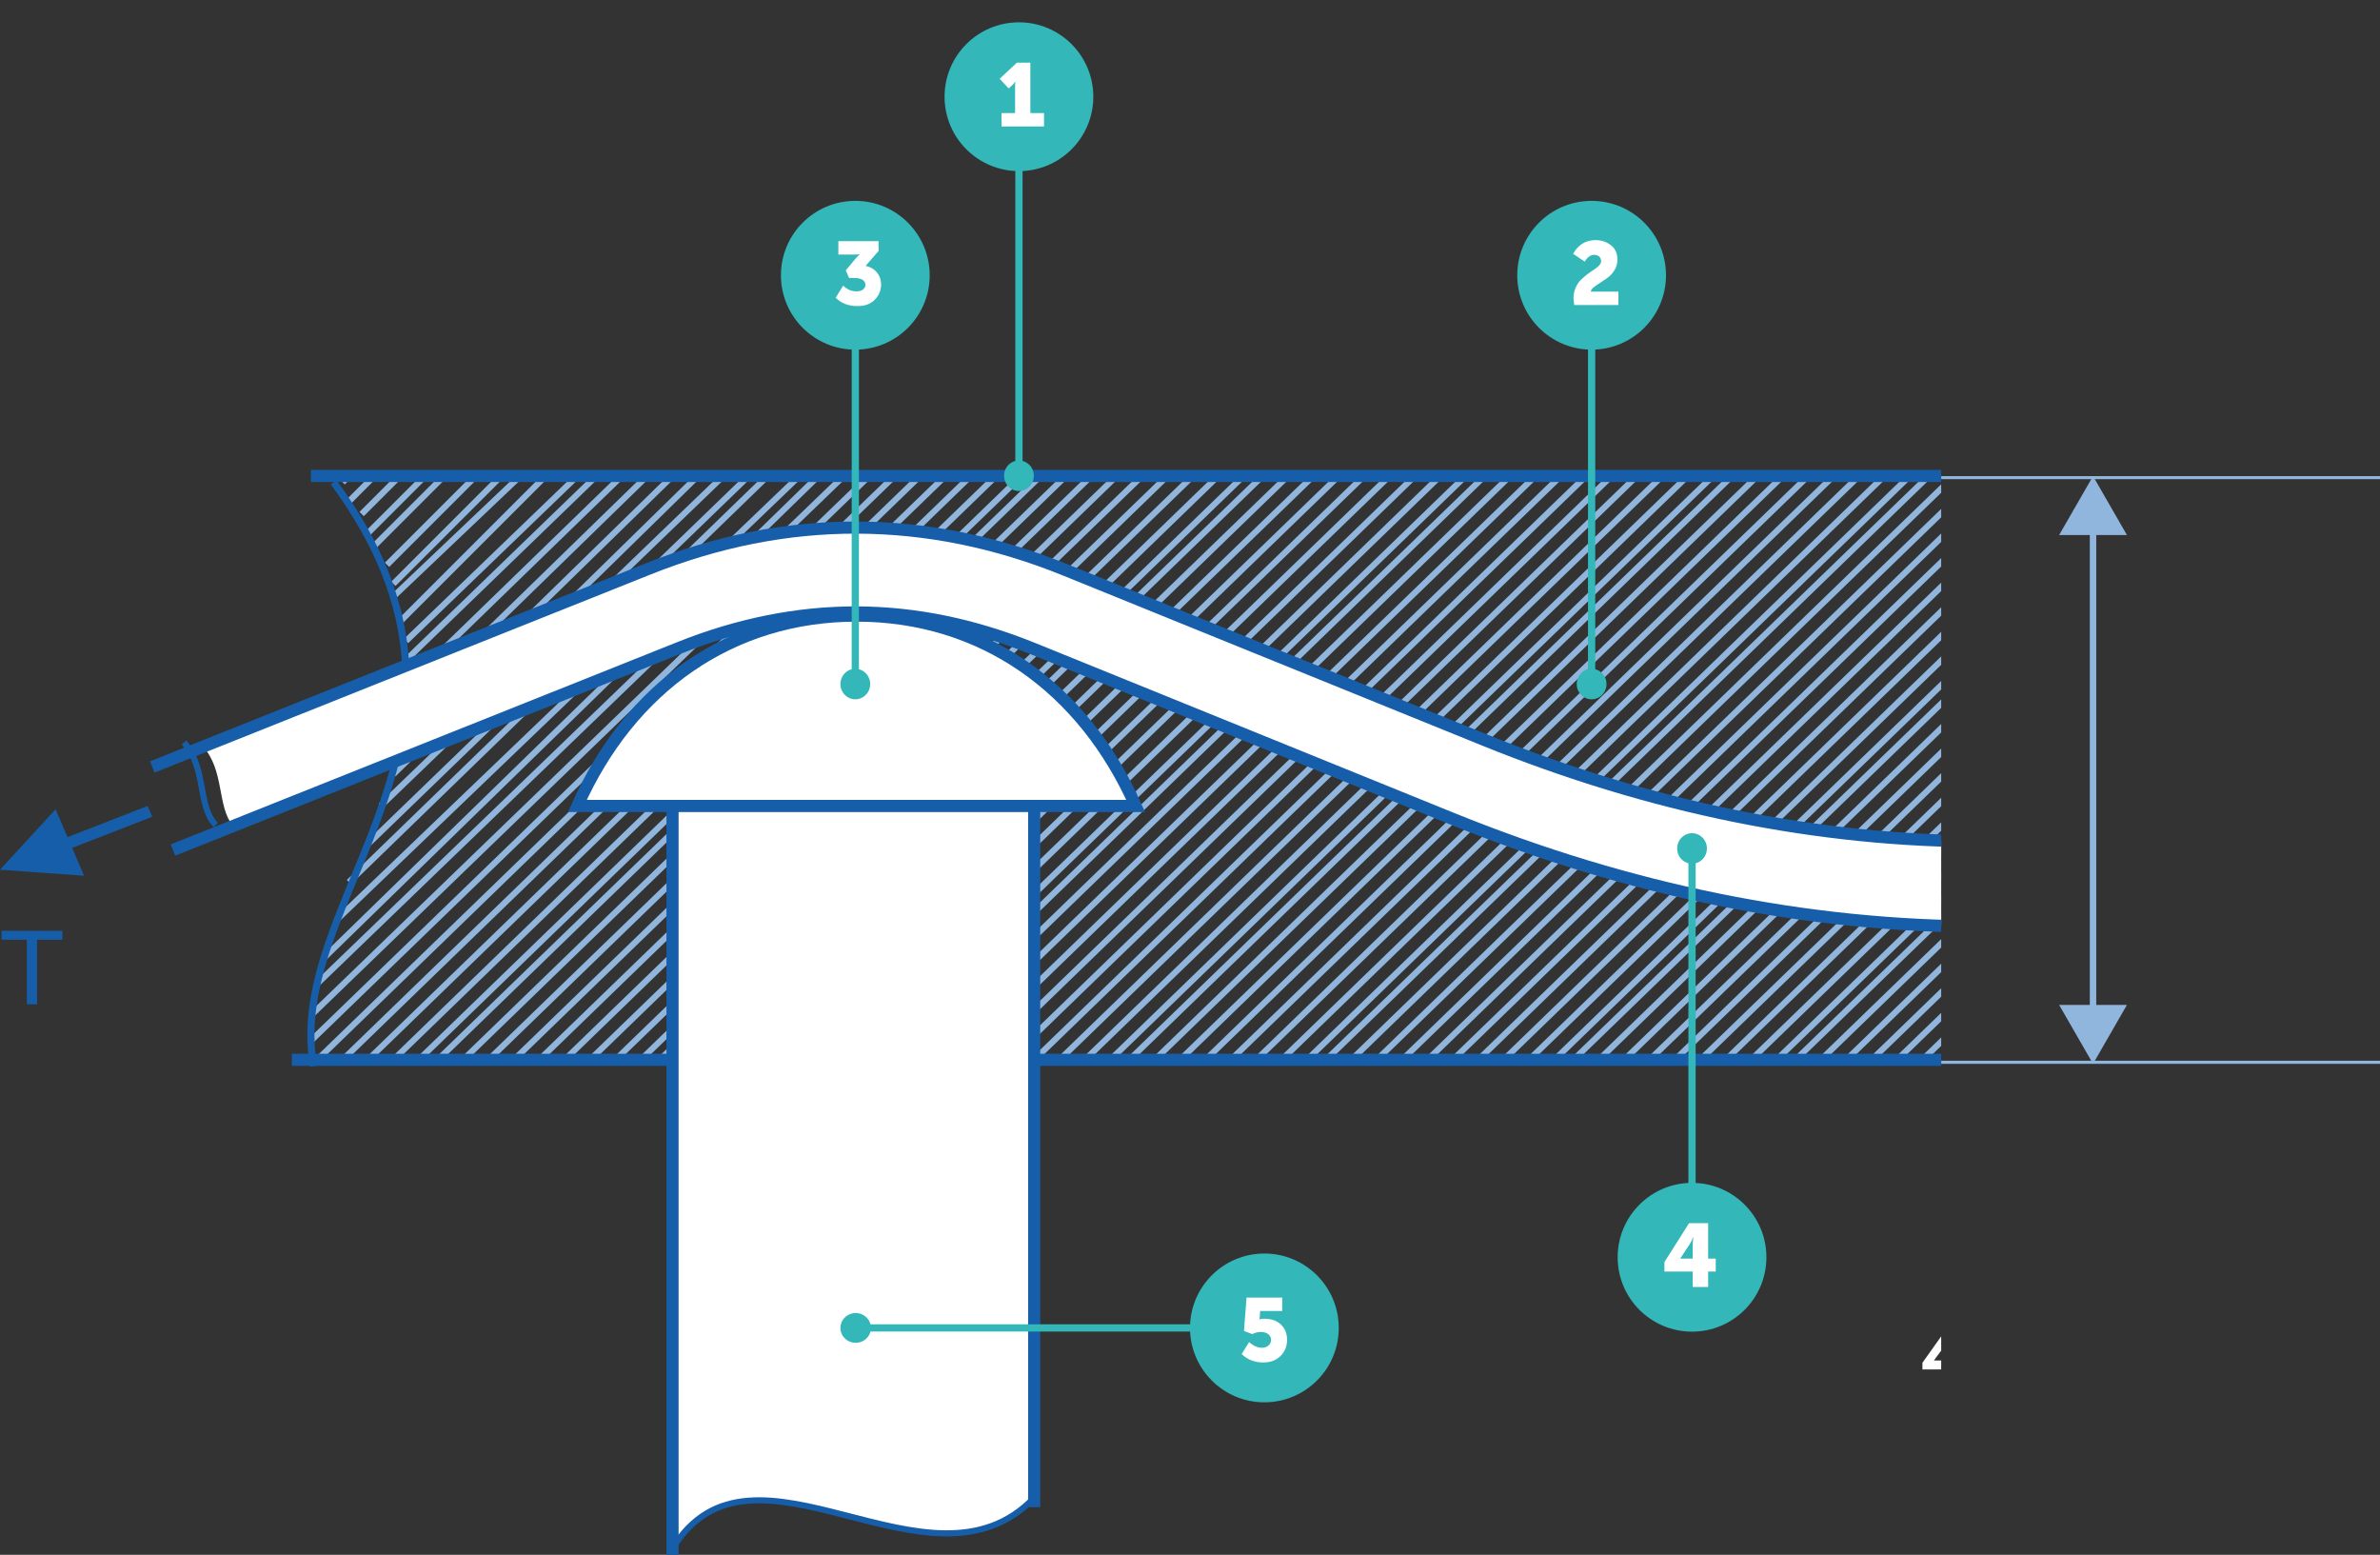 <svg width="320" height="209" viewBox="0 0 320 209" fill="none" xmlns="http://www.w3.org/2000/svg">
<rect x="0" y="0" width="320" height="209" fill="#333333" stroke="none"/>
<g clip-path="url(#clip0_1_447)">
<path d="M209 64H320.41" stroke="#91B6DE" stroke-width="0.826" stroke-miterlimit="22.926"/>
<path d="M209 143H320.41" stroke="#91B6DE" stroke-width="0.826" stroke-miterlimit="22.926"/>
<path d="M285.974 71.918H276.858L281.416 64L285.974 71.918H285.974ZM280.984 135.768V71.231H281.849V135.768H280.984ZM285.974 135.082L281.416 143L276.858 135.082H285.974H285.974Z" fill="#91B6DE"/>
</g>
<g clip-path="url(#clip1_1_447)">
<g clip-path="url(#clip2_1_447)">
<path d="M258.478 184.08H263.386V186.82H264.778V184.08H266.155V182.876H264.778V176.584H263.17L258.478 183.181V184.08H258.478ZM260.042 182.876V182.847L262.912 178.962C263.185 178.599 263.414 178.106 263.414 178.106H263.443C263.443 178.106 263.386 178.657 263.386 179.135V182.876H260.042V182.876Z" fill="white"/>
<path d="M112.604 42.023C113.477 42.981 114.728 43.506 115.936 43.506C118.047 43.506 119.429 41.869 119.429 40.016C119.429 37.884 117.77 36.957 116.416 36.818L119.211 33.389V32.416H113.07V33.745H116.547C117.115 33.745 117.421 33.698 117.421 33.698V33.729C117.421 33.729 117.1 34.007 116.78 34.44L114.539 37.235L114.874 38.054H115.573C116.853 38.054 117.973 38.718 117.973 40.061C117.973 41.235 117.013 42.054 115.878 42.054C114.888 42.054 113.942 41.498 113.39 40.865L112.604 42.023V42.023Z" fill="white"/>
<path d="M239.71 63.98L158.669 142.461" stroke="#91B6DE" stroke-width="0.816" stroke-miterlimit="22.926"/>
<path d="M243.122 63.98L162.082 142.461" stroke="#91B6DE" stroke-width="0.816" stroke-miterlimit="22.926"/>
<path d="M246.535 63.98L165.494 142.461" stroke="#91B6DE" stroke-width="0.816" stroke-miterlimit="22.926"/>
<path d="M249.947 63.98L168.906 142.461" stroke="#91B6DE" stroke-width="0.816" stroke-miterlimit="22.926"/>
<path d="M253.359 63.98L172.318 142.461" stroke="#91B6DE" stroke-width="0.816" stroke-miterlimit="22.926"/>
<path d="M256.771 63.98L175.731 142.461" stroke="#91B6DE" stroke-width="0.816" stroke-miterlimit="22.926"/>
<path d="M259.331 63.98L178.29 142.461" stroke="#91B6DE" stroke-width="0.816" stroke-miterlimit="22.926"/>
<path d="M262.743 63.98L181.702 142.461" stroke="#91B6DE" stroke-width="0.816" stroke-miterlimit="22.926"/>
<path d="M266.155 63.98L185.114 142.461" stroke="#91B6DE" stroke-width="0.816" stroke-miterlimit="22.926"/>
<path d="M269.567 63.98L188.527 142.461" stroke="#91B6DE" stroke-width="0.816" stroke-miterlimit="22.926"/>
<path d="M272.98 63.98L191.939 142.461" stroke="#91B6DE" stroke-width="0.816" stroke-miterlimit="22.926"/>
<path d="M276.392 63.98L195.351 142.461" stroke="#91B6DE" stroke-width="0.816" stroke-miterlimit="22.926"/>
<path d="M279.804 63.98L198.763 142.461" stroke="#91B6DE" stroke-width="0.816" stroke-miterlimit="22.926"/>
<path d="M283.216 63.98L202.176 142.461" stroke="#91B6DE" stroke-width="0.816" stroke-miterlimit="22.926"/>
<path d="M286.629 63.98L205.588 142.461" stroke="#91B6DE" stroke-width="0.816" stroke-miterlimit="22.926"/>
<path d="M290.041 63.98L209 142.461" stroke="#91B6DE" stroke-width="0.816" stroke-miterlimit="22.926"/>
<path d="M292.6 63.98L211.559 142.461" stroke="#91B6DE" stroke-width="0.816" stroke-miterlimit="22.926"/>
<path d="M296.012 63.98L214.971 142.461" stroke="#91B6DE" stroke-width="0.816" stroke-miterlimit="22.926"/>
<path d="M299.424 63.98L218.384 142.461" stroke="#91B6DE" stroke-width="0.816" stroke-miterlimit="22.926"/>
<path d="M302.837 63.98L221.796 142.461" stroke="#91B6DE" stroke-width="0.816" stroke-miterlimit="22.926"/>
<path d="M306.249 63.98L225.208 142.461" stroke="#91B6DE" stroke-width="0.816" stroke-miterlimit="22.926"/>
<path d="M309.661 63.98L228.62 142.461" stroke="#91B6DE" stroke-width="0.816" stroke-miterlimit="22.926"/>
<path d="M313.073 63.98L232.033 142.461" stroke="#91B6DE" stroke-width="0.816" stroke-miterlimit="22.926"/>
<path d="M316.486 63.98L235.445 142.461" stroke="#91B6DE" stroke-width="0.816" stroke-miterlimit="22.926"/>
<path d="M319.898 63.98L238.857 142.461" stroke="#91B6DE" stroke-width="0.816" stroke-miterlimit="22.926"/>
<path d="M322.457 63.98L241.416 142.461" stroke="#91B6DE" stroke-width="0.816" stroke-miterlimit="22.926"/>
<path d="M325.869 63.98L244.829 142.461" stroke="#91B6DE" stroke-width="0.816" stroke-miterlimit="22.926"/>
<path d="M329.282 63.98L248.241 142.461" stroke="#91B6DE" stroke-width="0.816" stroke-miterlimit="22.926"/>
<path d="M332.694 63.98L251.653 142.461" stroke="#91B6DE" stroke-width="0.816" stroke-miterlimit="22.926"/>
<path d="M336.106 63.98L255.065 142.461" stroke="#91B6DE" stroke-width="0.816" stroke-miterlimit="22.926"/>
<path d="M339.518 63.98L258.478 142.461" stroke="#91B6DE" stroke-width="0.816" stroke-miterlimit="22.926"/>
<path d="M46.918 63.98L46.065 64.833" stroke="#91B6DE" stroke-width="0.816" stroke-miterlimit="22.926"/>
<path d="M50.331 63.98L46.918 67.392" stroke="#91B6DE" stroke-width="0.816" stroke-miterlimit="22.926"/>
<path d="M53.743 63.98L48.624 69.098" stroke="#91B6DE" stroke-width="0.816" stroke-miterlimit="22.926"/>
<path d="M57.155 63.98L49.478 71.657" stroke="#91B6DE" stroke-width="0.816" stroke-miterlimit="22.926"/>
<path d="M59.714 63.98L50.331 73.363" stroke="#91B6DE" stroke-width="0.816" stroke-miterlimit="22.926"/>
<path d="M63.98 63.98L52.037 75.922" stroke="#91B6DE" stroke-width="0.816" stroke-miterlimit="22.926"/>
<path d="M67.392 63.98L52.89 78.482" stroke="#91B6DE" stroke-width="0.816" stroke-miterlimit="22.926"/>
<path d="M69.951 63.98L52.89 80.188" stroke="#91B6DE" stroke-width="0.816" stroke-miterlimit="22.926"/>
<path d="M73.363 63.98L53.743 83.6" stroke="#91B6DE" stroke-width="0.816" stroke-miterlimit="22.926"/>
<path d="M77.629 63.98L54.596 86.159" stroke="#91B6DE" stroke-width="0.816" stroke-miterlimit="22.926"/>
<path d="M80.188 63.98L54.596 88.718" stroke="#91B6DE" stroke-width="0.816" stroke-miterlimit="22.926"/>
<path d="M83.6 63.98L54.596 92.131" stroke="#91B6DE" stroke-width="0.816" stroke-miterlimit="22.926"/>
<path d="M87.012 63.98L54.596 95.543" stroke="#91B6DE" stroke-width="0.816" stroke-miterlimit="22.926"/>
<path d="M90.424 63.98L53.743 99.808" stroke="#91B6DE" stroke-width="0.816" stroke-miterlimit="22.926"/>
<path d="M93.837 63.98L52.89 104.073" stroke="#91B6DE" stroke-width="0.816" stroke-miterlimit="22.926"/>
<path d="M97.249 63.98L51.184 108.339" stroke="#91B6DE" stroke-width="0.816" stroke-miterlimit="22.926"/>
<path d="M100.661 63.98L49.478 113.457" stroke="#91B6DE" stroke-width="0.816" stroke-miterlimit="22.926"/>
<path d="M103.22 63.98L46.918 118.576" stroke="#91B6DE" stroke-width="0.816" stroke-miterlimit="22.926"/>
<path d="M107.486 63.98L45.212 123.694" stroke="#91B6DE" stroke-width="0.816" stroke-miterlimit="22.926"/>
<path d="M110.045 63.98L43.506 128.812" stroke="#91B6DE" stroke-width="0.816" stroke-miterlimit="22.926"/>
<path d="M113.457 63.98L42.653 132.224" stroke="#91B6DE" stroke-width="0.816" stroke-miterlimit="22.926"/>
<path d="M116.869 63.98L41.8 136.49" stroke="#91B6DE" stroke-width="0.816" stroke-miterlimit="22.926"/>
<path d="M120.282 63.98L41.8 139.902" stroke="#91B6DE" stroke-width="0.816" stroke-miterlimit="22.926"/>
<path d="M123.694 63.98L42.653 142.461" stroke="#91B6DE" stroke-width="0.816" stroke-miterlimit="22.926"/>
<path d="M127.106 63.98L46.065 142.461" stroke="#91B6DE" stroke-width="0.816" stroke-miterlimit="22.926"/>
<path d="M130.518 63.98L49.478 142.461" stroke="#91B6DE" stroke-width="0.816" stroke-miterlimit="22.926"/>
<path d="M133.931 63.98L52.89 142.461" stroke="#91B6DE" stroke-width="0.816" stroke-miterlimit="22.926"/>
<path d="M137.343 63.98L56.302 142.461" stroke="#91B6DE" stroke-width="0.816" stroke-miterlimit="22.926"/>
<path d="M139.902 63.98L58.861 142.461" stroke="#91B6DE" stroke-width="0.816" stroke-miterlimit="22.926"/>
<path d="M143.314 63.98L62.273 142.461" stroke="#91B6DE" stroke-width="0.816" stroke-miterlimit="22.926"/>
<path d="M146.727 63.98L65.686 142.461" stroke="#91B6DE" stroke-width="0.816" stroke-miterlimit="22.926"/>
<path d="M150.139 63.98L69.098 142.461" stroke="#91B6DE" stroke-width="0.816" stroke-miterlimit="22.926"/>
<path d="M153.551 63.98L72.51 142.461" stroke="#91B6DE" stroke-width="0.816" stroke-miterlimit="22.926"/>
<path d="M156.963 63.98L75.922 142.461" stroke="#91B6DE" stroke-width="0.816" stroke-miterlimit="22.926"/>
<path d="M160.376 63.98L79.335 142.461" stroke="#91B6DE" stroke-width="0.816" stroke-miterlimit="22.926"/>
<path d="M163.788 63.98L82.747 142.461" stroke="#91B6DE" stroke-width="0.816" stroke-miterlimit="22.926"/>
<path d="M167.2 63.98L86.159 142.461" stroke="#91B6DE" stroke-width="0.816" stroke-miterlimit="22.926"/>
<path d="M169.759 63.98L88.718 142.461" stroke="#91B6DE" stroke-width="0.816" stroke-miterlimit="22.926"/>
<path d="M173.171 63.98L92.131 142.461" stroke="#91B6DE" stroke-width="0.816" stroke-miterlimit="22.926"/>
<path d="M176.584 63.98L95.543 142.461" stroke="#91B6DE" stroke-width="0.816" stroke-miterlimit="22.926"/>
<path d="M179.996 63.98L98.955 142.461" stroke="#91B6DE" stroke-width="0.816" stroke-miterlimit="22.926"/>
<path d="M183.408 63.98L102.367 142.461" stroke="#91B6DE" stroke-width="0.816" stroke-miterlimit="22.926"/>
<path d="M186.82 63.98L105.78 142.461" stroke="#91B6DE" stroke-width="0.816" stroke-miterlimit="22.926"/>
<path d="M190.233 63.98L109.192 142.461" stroke="#91B6DE" stroke-width="0.816" stroke-miterlimit="22.926"/>
<path d="M193.645 63.98L112.604 142.461" stroke="#91B6DE" stroke-width="0.816" stroke-miterlimit="22.926"/>
<path d="M197.057 63.98L116.016 142.461" stroke="#91B6DE" stroke-width="0.816" stroke-miterlimit="22.926"/>
<path d="M199.616 63.98L118.576 142.461" stroke="#91B6DE" stroke-width="0.816" stroke-miterlimit="22.926"/>
<path d="M203.029 63.98L121.988 142.461" stroke="#91B6DE" stroke-width="0.816" stroke-miterlimit="22.926"/>
<path d="M206.441 63.98L125.4 142.461" stroke="#91B6DE" stroke-width="0.816" stroke-miterlimit="22.926"/>
<path d="M209.853 63.98L128.812 142.461" stroke="#91B6DE" stroke-width="0.816" stroke-miterlimit="22.926"/>
<path d="M213.265 63.98L132.224 142.461" stroke="#91B6DE" stroke-width="0.816" stroke-miterlimit="22.926"/>
<path d="M216.678 63.98L135.637 142.461" stroke="#91B6DE" stroke-width="0.816" stroke-miterlimit="22.926"/>
<path d="M220.09 63.98L139.049 142.461" stroke="#91B6DE" stroke-width="0.816" stroke-miterlimit="22.926"/>
<path d="M223.502 63.98L142.461 142.461" stroke="#91B6DE" stroke-width="0.816" stroke-miterlimit="22.926"/>
<path d="M226.914 63.98L145.873 142.461" stroke="#91B6DE" stroke-width="0.816" stroke-miterlimit="22.926"/>
<path d="M230.327 63.98L149.286 142.461" stroke="#91B6DE" stroke-width="0.816" stroke-miterlimit="22.926"/>
<path d="M232.886 63.98L151.845 142.461" stroke="#91B6DE" stroke-width="0.816" stroke-miterlimit="22.926"/>
<path d="M236.298 63.98L155.257 142.461" stroke="#91B6DE" stroke-width="0.816" stroke-miterlimit="22.926"/>
<path d="M41.8 63.98H493.922" stroke="#165EA9" stroke-width="1.633" stroke-miterlimit="22.926"/>
<path d="M39.241 142.461H493.922" stroke="#165EA9" stroke-width="1.633" stroke-miterlimit="22.926"/>
<path d="M42.151 143.314C38.168 120.367 69.948 98.834 44.853 64.833" stroke="#165EA9" stroke-width="0.956" stroke-miterlimit="8.834"/>
<path d="M90.424 98.102H139.049V201.07C124.999 216.297 101.237 189.919 90.424 208.147V98.102V98.102Z" fill="white"/>
<path d="M139.049 201.322C125.001 216.005 101.236 190.567 90.424 208.147" stroke="#165EA9" stroke-width="0.816" stroke-miterlimit="22.926"/>
<path d="M90.424 209V98.102H139.049V202.596" stroke="#165EA9" stroke-width="1.633" stroke-miterlimit="22.926"/>
<path d="M152.698 108.339C145.62 92.378 132.04 82.747 115.164 82.747C98.287 82.747 84.707 92.378 77.629 108.339H152.698Z" fill="white"/>
<path d="M152.698 108.339C145.62 92.378 132.04 82.747 115.164 82.747C98.287 82.747 84.707 92.378 77.629 108.339H152.698Z" stroke="#165EA9" stroke-width="1.633" stroke-miterlimit="22.926"/>
<path d="M27.298 100.353L87.121 76.464C96.443 72.742 105.78 70.893 115.134 70.918C124.538 70.944 133.881 72.84 143.163 76.606L199.394 99.419C221.861 108.534 244.331 113.093 266.785 113.093C289.238 113.093 311.709 108.534 334.177 99.419L390.695 76.489C399.881 72.762 409.123 70.867 418.433 70.806C427.701 70.745 436.949 72.519 446.194 76.128L509.278 100.758C506.676 104.195 507.749 108.889 505.627 110.912L505.279 111.358L505.207 111.421L442.085 86.777C434.163 83.685 426.299 82.164 418.478 82.215C410.699 82.267 402.872 83.893 394.983 87.093L338.465 110.023C314.601 119.705 290.7 124.547 266.785 124.547C242.869 124.547 218.969 119.705 195.106 110.023L138.875 87.21C130.906 83.978 122.992 82.35 115.134 82.328C107.225 82.307 99.288 83.887 91.321 87.068L31.325 111.026C29.155 108.379 30.211 103.6 27.298 100.353H27.298Z" fill="white"/>
<path d="M20.474 103.095L87.176 76.464C96.499 72.742 105.839 70.893 115.195 70.918C124.6 70.944 133.946 72.84 143.229 76.606L199.471 99.419C221.944 108.535 244.418 113.093 266.876 113.093C289.334 113.093 311.809 108.535 334.282 99.419L390.811 76.489C400 72.762 409.243 70.867 418.556 70.806C427.825 70.745 437.075 72.519 446.322 76.128L512.69 102.035M509.274 112.955L442.212 86.777C434.289 83.685 426.422 82.164 418.6 82.215C410.82 82.267 402.991 83.893 395.1 87.093L338.57 110.023C314.702 119.705 290.797 124.547 266.876 124.547C242.956 124.547 219.051 119.705 195.182 110.023L138.941 87.21C130.97 83.978 123.055 82.349 115.195 82.328C107.284 82.307 99.345 83.887 91.376 87.068L23.257 114.265" stroke="#165EA9" stroke-width="1.633" stroke-miterlimit="22.926"/>
<path d="M24.739 99.808C27.797 103.252 26.535 108.333 29.004 110.898" stroke="#165EA9" stroke-width="0.816" stroke-miterlimit="22.926"/>
<path d="M8.588 112.72L19.852 108.338L20.474 109.786L9.21 114.169L8.588 112.72V112.72ZM0 116.907L7.471 108.783L11.309 117.721L0 116.907Z" fill="#165EA9"/>
<path d="M135 63.95L135.003 63.845L135.011 63.741L135.023 63.638L135.041 63.538L135.063 63.438L135.09 63.342L135.122 63.246L135.158 63.153L135.198 63.063L135.242 62.974L135.29 62.888L135.342 62.805L135.397 62.725L135.457 62.647L135.52 62.573L135.586 62.502L135.656 62.434L135.728 62.369L135.804 62.308L135.882 62.251L135.963 62.197L136.047 62.148L136.133 62.102L136.222 62.061L136.312 62.024L136.406 61.992L136.5 61.965L136.597 61.941L136.696 61.923L136.796 61.91L136.897 61.902L137 61.9L137.103 61.902L137.205 61.91L137.304 61.923L137.403 61.941L137.5 61.965L137.594 61.992L137.688 62.024L137.778 62.061L137.867 62.102L137.953 62.148L138.037 62.197L138.118 62.251L138.196 62.308L138.272 62.369L138.344 62.434L138.414 62.502L138.48 62.573L138.543 62.647L138.603 62.725L138.658 62.805L138.71 62.888L138.758 62.974L138.802 63.063L138.842 63.153L138.878 63.246L138.91 63.342L138.937 63.438L138.959 63.538L138.977 63.638L138.989 63.741L138.997 63.845L139 63.95L138.997 64.055L138.989 64.159L138.977 64.261L138.959 64.362L138.937 64.461L138.91 64.558L138.878 64.653L138.842 64.746L138.802 64.837L138.758 64.926L138.71 65.011L138.658 65.095L138.603 65.175L138.543 65.252L138.48 65.327L138.414 65.398L138.344 65.466L138.272 65.53L138.196 65.592L138.118 65.649L138.037 65.702L137.953 65.752L137.867 65.797L137.778 65.838L137.688 65.875L137.594 65.907L137.5 65.935L137.403 65.958L137.304 65.976L137.205 65.989L137.103 65.997L137 66L136.897 65.997L136.796 65.989L136.696 65.976L136.597 65.958L136.5 65.935L136.406 65.907L136.312 65.875L136.222 65.838L136.133 65.797L136.047 65.752L135.963 65.702L135.882 65.649L135.804 65.592L135.728 65.53L135.656 65.466L135.586 65.398L135.52 65.327L135.457 65.252L135.397 65.175L135.342 65.095L135.29 65.011L135.242 64.926L135.198 64.837L135.158 64.746L135.122 64.653L135.09 64.558L135.063 64.461L135.041 64.362L135.023 64.261L135.011 64.159L135.003 64.055L135 63.95ZM137.487 14V63.95H136.513V14H137.487Z" fill="#33B7B9"/>
<path d="M137 23C142.523 23 147 18.523 147 13C147 7.477 142.523 3 137 3C131.477 3 127 7.477 127 13C127 18.523 131.477 23 137 23Z" fill="#33B7B9"/>
<path d="M134.66 17V15.2H136.484V11.624L136.496 10.964H136.472C136.4 11.124 136.288 11.276 136.136 11.42L135.62 11.888L134.408 10.592L136.724 8.42H138.536V15.2H140.372V17H134.66Z" fill="white"/>
<path d="M212 91.95L212.003 91.845L212.011 91.741L212.023 91.638L212.041 91.537L212.063 91.439L212.09 91.341L212.122 91.246L212.158 91.153L212.198 91.063L212.242 90.974L212.29 90.888L212.342 90.805L212.397 90.725L212.457 90.647L212.52 90.573L212.586 90.501L212.656 90.434L212.728 90.369L212.804 90.308L212.882 90.251L212.963 90.197L213.047 90.148L213.133 90.103L213.222 90.061L213.312 90.024L213.406 89.992L213.5 89.965L213.597 89.941L213.696 89.924L213.796 89.91L213.897 89.902L214 89.9L214.103 89.902L214.205 89.91L214.304 89.924L214.403 89.941L214.5 89.965L214.594 89.992L214.688 90.024L214.778 90.061L214.867 90.103L214.953 90.148L215.037 90.197L215.118 90.251L215.196 90.308L215.272 90.369L215.344 90.434L215.414 90.501L215.48 90.573L215.543 90.647L215.603 90.725L215.658 90.805L215.71 90.888L215.758 90.974L215.802 91.063L215.842 91.153L215.878 91.246L215.91 91.341L215.937 91.439L215.959 91.537L215.977 91.638L215.989 91.741L215.997 91.845L216 91.95L215.997 92.055L215.989 92.159L215.977 92.261L215.959 92.362L215.937 92.461L215.91 92.558L215.878 92.653L215.842 92.746L215.802 92.837L215.758 92.926L215.71 93.011L215.658 93.095L215.603 93.175L215.543 93.252L215.48 93.327L215.414 93.398L215.344 93.466L215.272 93.53L215.196 93.592L215.118 93.649L215.037 93.702L214.953 93.752L214.867 93.797L214.778 93.838L214.688 93.875L214.594 93.907L214.5 93.935L214.403 93.958L214.304 93.976L214.205 93.989L214.103 93.997L214 94L213.897 93.997L213.796 93.989L213.696 93.976L213.597 93.958L213.5 93.935L213.406 93.907L213.312 93.875L213.222 93.838L213.133 93.797L213.047 93.752L212.963 93.702L212.882 93.649L212.804 93.592L212.728 93.53L212.656 93.466L212.586 93.398L212.52 93.327L212.457 93.252L212.397 93.175L212.342 93.095L212.29 93.011L212.242 92.926L212.198 92.837L212.158 92.746L212.122 92.653L212.09 92.558L212.063 92.461L212.041 92.362L212.023 92.261L212.011 92.159L212.003 92.055L212 91.95ZM214.487 42V91.95H213.513V42H214.487Z" fill="#33B7B9"/>
<path d="M214 47C219.523 47 224 42.523 224 37C224 31.477 219.523 27 214 27C208.477 27 204 31.477 204 37C204 42.523 208.477 47 214 47Z" fill="#33B7B9"/>
<path d="M211.66 41C211.596 40.64 211.564 40.332 211.564 40.076C211.564 39.58 211.656 39.12 211.84 38.696C212.024 38.272 212.252 37.924 212.524 37.652C212.796 37.38 213.092 37.12 213.412 36.872C213.74 36.624 214.04 36.416 214.312 36.248C214.584 36.072 214.812 35.888 214.996 35.696C215.18 35.496 215.272 35.3 215.272 35.108C215.272 34.828 215.18 34.616 214.996 34.472C214.812 34.328 214.596 34.256 214.348 34.256C214.084 34.256 213.84 34.344 213.616 34.52C213.392 34.696 213.212 34.912 213.076 35.168L211.516 34.124C211.796 33.58 212.188 33.136 212.692 32.792C213.204 32.448 213.82 32.276 214.54 32.276C215.324 32.276 216.008 32.504 216.592 32.96C217.176 33.408 217.468 34.056 217.468 34.904C217.468 35.4 217.348 35.852 217.108 36.26C216.868 36.668 216.576 37.004 216.232 37.268C215.888 37.524 215.544 37.76 215.2 37.976C214.856 38.184 214.556 38.392 214.3 38.6C214.044 38.8 213.908 39 213.892 39.2H217.6V41H211.66Z" fill="white"/>
<path d="M115.05 176.5L115.155 176.503L115.259 176.511L115.362 176.523L115.462 176.541L115.561 176.563L115.659 176.59L115.754 176.622L115.847 176.658L115.937 176.698L116.026 176.742L116.112 176.79L116.195 176.842L116.275 176.897L116.353 176.957L116.427 177.02L116.499 177.086L116.566 177.156L116.631 177.228L116.692 177.304L116.749 177.382L116.803 177.463L116.852 177.547L116.897 177.633L116.939 177.722L116.976 177.812L117.008 177.906L117.036 178L117.059 178.097L117.077 178.196L117.09 178.296L117.098 178.397L117.1 178.5L117.098 178.603L117.09 178.705L117.077 178.804L117.059 178.903L117.036 179L117.008 179.094L116.976 179.188L116.939 179.278L116.897 179.367L116.852 179.453L116.803 179.537L116.749 179.618L116.692 179.696L116.631 179.772L116.566 179.844L116.499 179.914L116.427 179.98L116.353 180.043L116.275 180.103L116.195 180.158L116.112 180.21L116.026 180.258L115.937 180.302L115.847 180.342L115.754 180.378L115.659 180.41L115.561 180.437L115.462 180.459L115.362 180.477L115.259 180.489L115.155 180.497L115.05 180.5L114.945 180.497L114.841 180.489L114.739 180.477L114.638 180.459L114.539 180.437L114.442 180.41L114.347 180.378L114.253 180.342L114.163 180.302L114.074 180.258L113.989 180.21L113.905 180.158L113.825 180.103L113.748 180.043L113.673 179.98L113.602 179.914L113.534 179.844L113.47 179.772L113.408 179.696L113.351 179.618L113.298 179.537L113.248 179.453L113.203 179.367L113.162 179.278L113.125 179.188L113.093 179.094L113.065 179L113.042 178.903L113.024 178.804L113.011 178.705L113.003 178.603L113 178.5L113.003 178.397L113.011 178.296L113.024 178.196L113.042 178.097L113.065 178L113.093 177.906L113.125 177.812L113.162 177.722L113.203 177.633L113.248 177.547L113.298 177.463L113.351 177.382L113.408 177.304L113.47 177.228L113.534 177.156L113.602 177.086L113.673 177.02L113.748 176.957L113.825 176.897L113.905 176.842L113.989 176.79L114.074 176.742L114.163 176.698L114.253 176.658L114.347 176.622L114.442 176.59L114.539 176.563L114.638 176.541L114.739 176.523L114.841 176.511L114.945 176.503L115.05 176.5ZM165 178.987H115.05V178.013H165V178.987Z" fill="#33B7B9"/>
<path d="M160 178.5C160 184.023 164.477 188.5 170 188.5C175.523 188.5 180 184.023 180 178.5C180 172.977 175.523 168.5 170 168.5C164.477 168.5 160 172.977 160 178.5Z" fill="#33B7B9"/>
<path d="M166.944 182.016L167.952 180.396C168.496 180.908 169.076 181.164 169.692 181.164C170.004 181.164 170.28 181.072 170.52 180.888C170.768 180.696 170.892 180.436 170.892 180.108C170.892 179.78 170.764 179.52 170.508 179.328C170.252 179.136 169.924 179.04 169.524 179.04C169.14 179.04 168.756 179.136 168.372 179.328L167.256 178.908L167.604 174.42H172.404V176.22H169.428L169.38 177.012L169.332 177.348H169.356C169.508 177.292 169.716 177.264 169.98 177.264C170.956 177.264 171.712 177.532 172.248 178.068C172.784 178.596 173.052 179.268 173.052 180.084C173.052 180.972 172.756 181.704 172.164 182.28C171.572 182.856 170.808 183.144 169.872 183.144C168.704 183.144 167.728 182.768 166.944 182.016Z" fill="white"/>
<path d="M229.5 114.05L229.497 114.155L229.489 114.259L229.477 114.362L229.459 114.462L229.437 114.561L229.41 114.659L229.378 114.754L229.342 114.847L229.302 114.937L229.258 115.026L229.21 115.112L229.158 115.195L229.103 115.275L229.043 115.353L228.98 115.427L228.914 115.499L228.844 115.566L228.772 115.631L228.696 115.692L228.618 115.749L228.537 115.803L228.453 115.852L228.367 115.897L228.278 115.939L228.188 115.976L228.094 116.008L228 116.036L227.903 116.059L227.804 116.077L227.704 116.09L227.603 116.098L227.5 116.1L227.397 116.098L227.295 116.09L227.196 116.077L227.097 116.059L227 116.036L226.906 116.008L226.812 115.976L226.722 115.939L226.633 115.897L226.547 115.852L226.463 115.803L226.382 115.749L226.304 115.692L226.228 115.631L226.156 115.566L226.086 115.499L226.02 115.427L225.957 115.353L225.897 115.275L225.842 115.195L225.79 115.112L225.742 115.026L225.698 114.937L225.658 114.847L225.622 114.754L225.59 114.659L225.563 114.561L225.541 114.462L225.523 114.362L225.511 114.259L225.503 114.155L225.5 114.05L225.503 113.945L225.511 113.841L225.523 113.739L225.541 113.638L225.563 113.539L225.59 113.442L225.622 113.347L225.658 113.253L225.698 113.163L225.742 113.074L225.79 112.989L225.842 112.905L225.897 112.825L225.957 112.748L226.02 112.673L226.086 112.602L226.156 112.534L226.228 112.47L226.304 112.408L226.382 112.351L226.463 112.298L226.547 112.248L226.633 112.203L226.722 112.162L226.812 112.125L226.906 112.093L227 112.065L227.097 112.042L227.196 112.024L227.295 112.011L227.397 112.003L227.5 112L227.603 112.003L227.704 112.011L227.804 112.024L227.903 112.042L228 112.065L228.094 112.093L228.188 112.125L228.278 112.162L228.367 112.203L228.453 112.248L228.537 112.298L228.618 112.351L228.696 112.408L228.772 112.47L228.844 112.534L228.914 112.602L228.98 112.673L229.043 112.748L229.103 112.825L229.158 112.905L229.21 112.989L229.258 113.074L229.302 113.163L229.342 113.253L229.378 113.347L229.41 113.442L229.437 113.539L229.459 113.638L229.477 113.739L229.489 113.841L229.497 113.945L229.5 114.05ZM227.013 164V114.05H227.987V164H227.013Z" fill="#33B7B9"/>
<path d="M227.5 159C221.977 159 217.5 163.477 217.5 169C217.5 174.523 221.977 179 227.5 179C233.023 179 237.5 174.523 237.5 169C237.5 163.477 233.023 159 227.5 159Z" fill="#33B7B9"/>
<path d="M223.788 170.924V169.652L227.1 164.42H229.668V169.184H230.688V170.924H229.668V173H227.592V170.924H223.788ZM225.924 169.184H227.592V167.264L227.664 166.304H227.64C227.52 166.656 227.38 166.952 227.22 167.192L225.924 169.16V169.184Z" fill="white"/>
<path d="M113 91.95L113.003 91.845L113.011 91.741L113.023 91.638L113.041 91.537L113.063 91.439L113.09 91.341L113.122 91.246L113.158 91.153L113.198 91.063L113.242 90.974L113.29 90.888L113.342 90.805L113.397 90.725L113.457 90.647L113.52 90.573L113.586 90.501L113.656 90.434L113.728 90.369L113.804 90.308L113.882 90.251L113.963 90.197L114.047 90.148L114.133 90.103L114.222 90.061L114.312 90.024L114.406 89.992L114.5 89.965L114.597 89.941L114.696 89.924L114.796 89.91L114.897 89.902L115 89.9L115.103 89.902L115.205 89.91L115.304 89.924L115.403 89.941L115.5 89.965L115.594 89.992L115.688 90.024L115.778 90.061L115.867 90.103L115.953 90.148L116.037 90.197L116.118 90.251L116.196 90.308L116.272 90.369L116.344 90.434L116.414 90.501L116.48 90.573L116.543 90.647L116.603 90.725L116.658 90.805L116.71 90.888L116.758 90.974L116.802 91.063L116.842 91.153L116.878 91.246L116.91 91.341L116.937 91.439L116.959 91.537L116.977 91.638L116.989 91.741L116.997 91.845L117 91.95L116.997 92.055L116.989 92.159L116.977 92.261L116.959 92.362L116.937 92.461L116.91 92.558L116.878 92.653L116.842 92.746L116.802 92.837L116.758 92.926L116.71 93.011L116.658 93.095L116.603 93.175L116.543 93.252L116.48 93.327L116.414 93.398L116.344 93.466L116.272 93.53L116.196 93.592L116.118 93.649L116.037 93.702L115.953 93.752L115.867 93.797L115.778 93.838L115.688 93.875L115.594 93.907L115.5 93.935L115.403 93.958L115.304 93.976L115.205 93.989L115.103 93.997L115 94L114.897 93.997L114.796 93.989L114.696 93.976L114.597 93.958L114.5 93.935L114.406 93.907L114.312 93.875L114.222 93.838L114.133 93.797L114.047 93.752L113.963 93.702L113.882 93.649L113.804 93.592L113.728 93.53L113.656 93.466L113.586 93.398L113.52 93.327L113.457 93.252L113.397 93.175L113.342 93.095L113.29 93.011L113.242 92.926L113.198 92.837L113.158 92.746L113.122 92.653L113.09 92.558L113.063 92.461L113.041 92.362L113.023 92.261L113.011 92.159L113.003 92.055L113 91.95ZM115.487 42V91.95H114.513V42H115.487Z" fill="#33B7B9"/>
<path d="M115 47C120.523 47 125 42.523 125 37C125 31.477 120.523 27 115 27C109.477 27 105 31.477 105 37C105 42.523 109.477 47 115 47Z" fill="#33B7B9"/>
<path d="M112.36 40.016L113.368 38.396C113.896 38.908 114.484 39.164 115.132 39.164C115.508 39.164 115.804 39.084 116.02 38.924C116.244 38.756 116.356 38.552 116.356 38.312C116.356 37.68 115.824 37.364 114.76 37.364H114.16L113.716 36.344L114.844 34.988C114.964 34.844 115.084 34.704 115.204 34.568C115.332 34.432 115.428 34.336 115.492 34.28L115.588 34.184V34.16C115.404 34.2 115.132 34.22 114.772 34.22H112.72V32.42H118.132V33.728L116.392 35.732C117.024 35.868 117.528 36.164 117.904 36.62C118.28 37.076 118.468 37.608 118.468 38.216C118.468 39.016 118.188 39.704 117.628 40.28C117.076 40.856 116.296 41.144 115.288 41.144C114.08 41.144 113.104 40.768 112.36 40.016Z" fill="white"/>
<path d="M3.612 135V126.32H0.21V125.116H8.386V126.32H4.984V135H3.612Z" fill="#165EA9"/>
</g>
</g>
<defs>
<clipPath id="clip0_1_447">
<rect width="59" height="79" fill="white" transform="translate(261 64)"/>
</clipPath>
<clipPath id="clip1_1_447">
<rect width="261" height="209" fill="white"/>
</clipPath>
<clipPath id="clip2_1_447">
<rect width="614.204" height="209" fill="white"/>
</clipPath>
</defs>
</svg>
